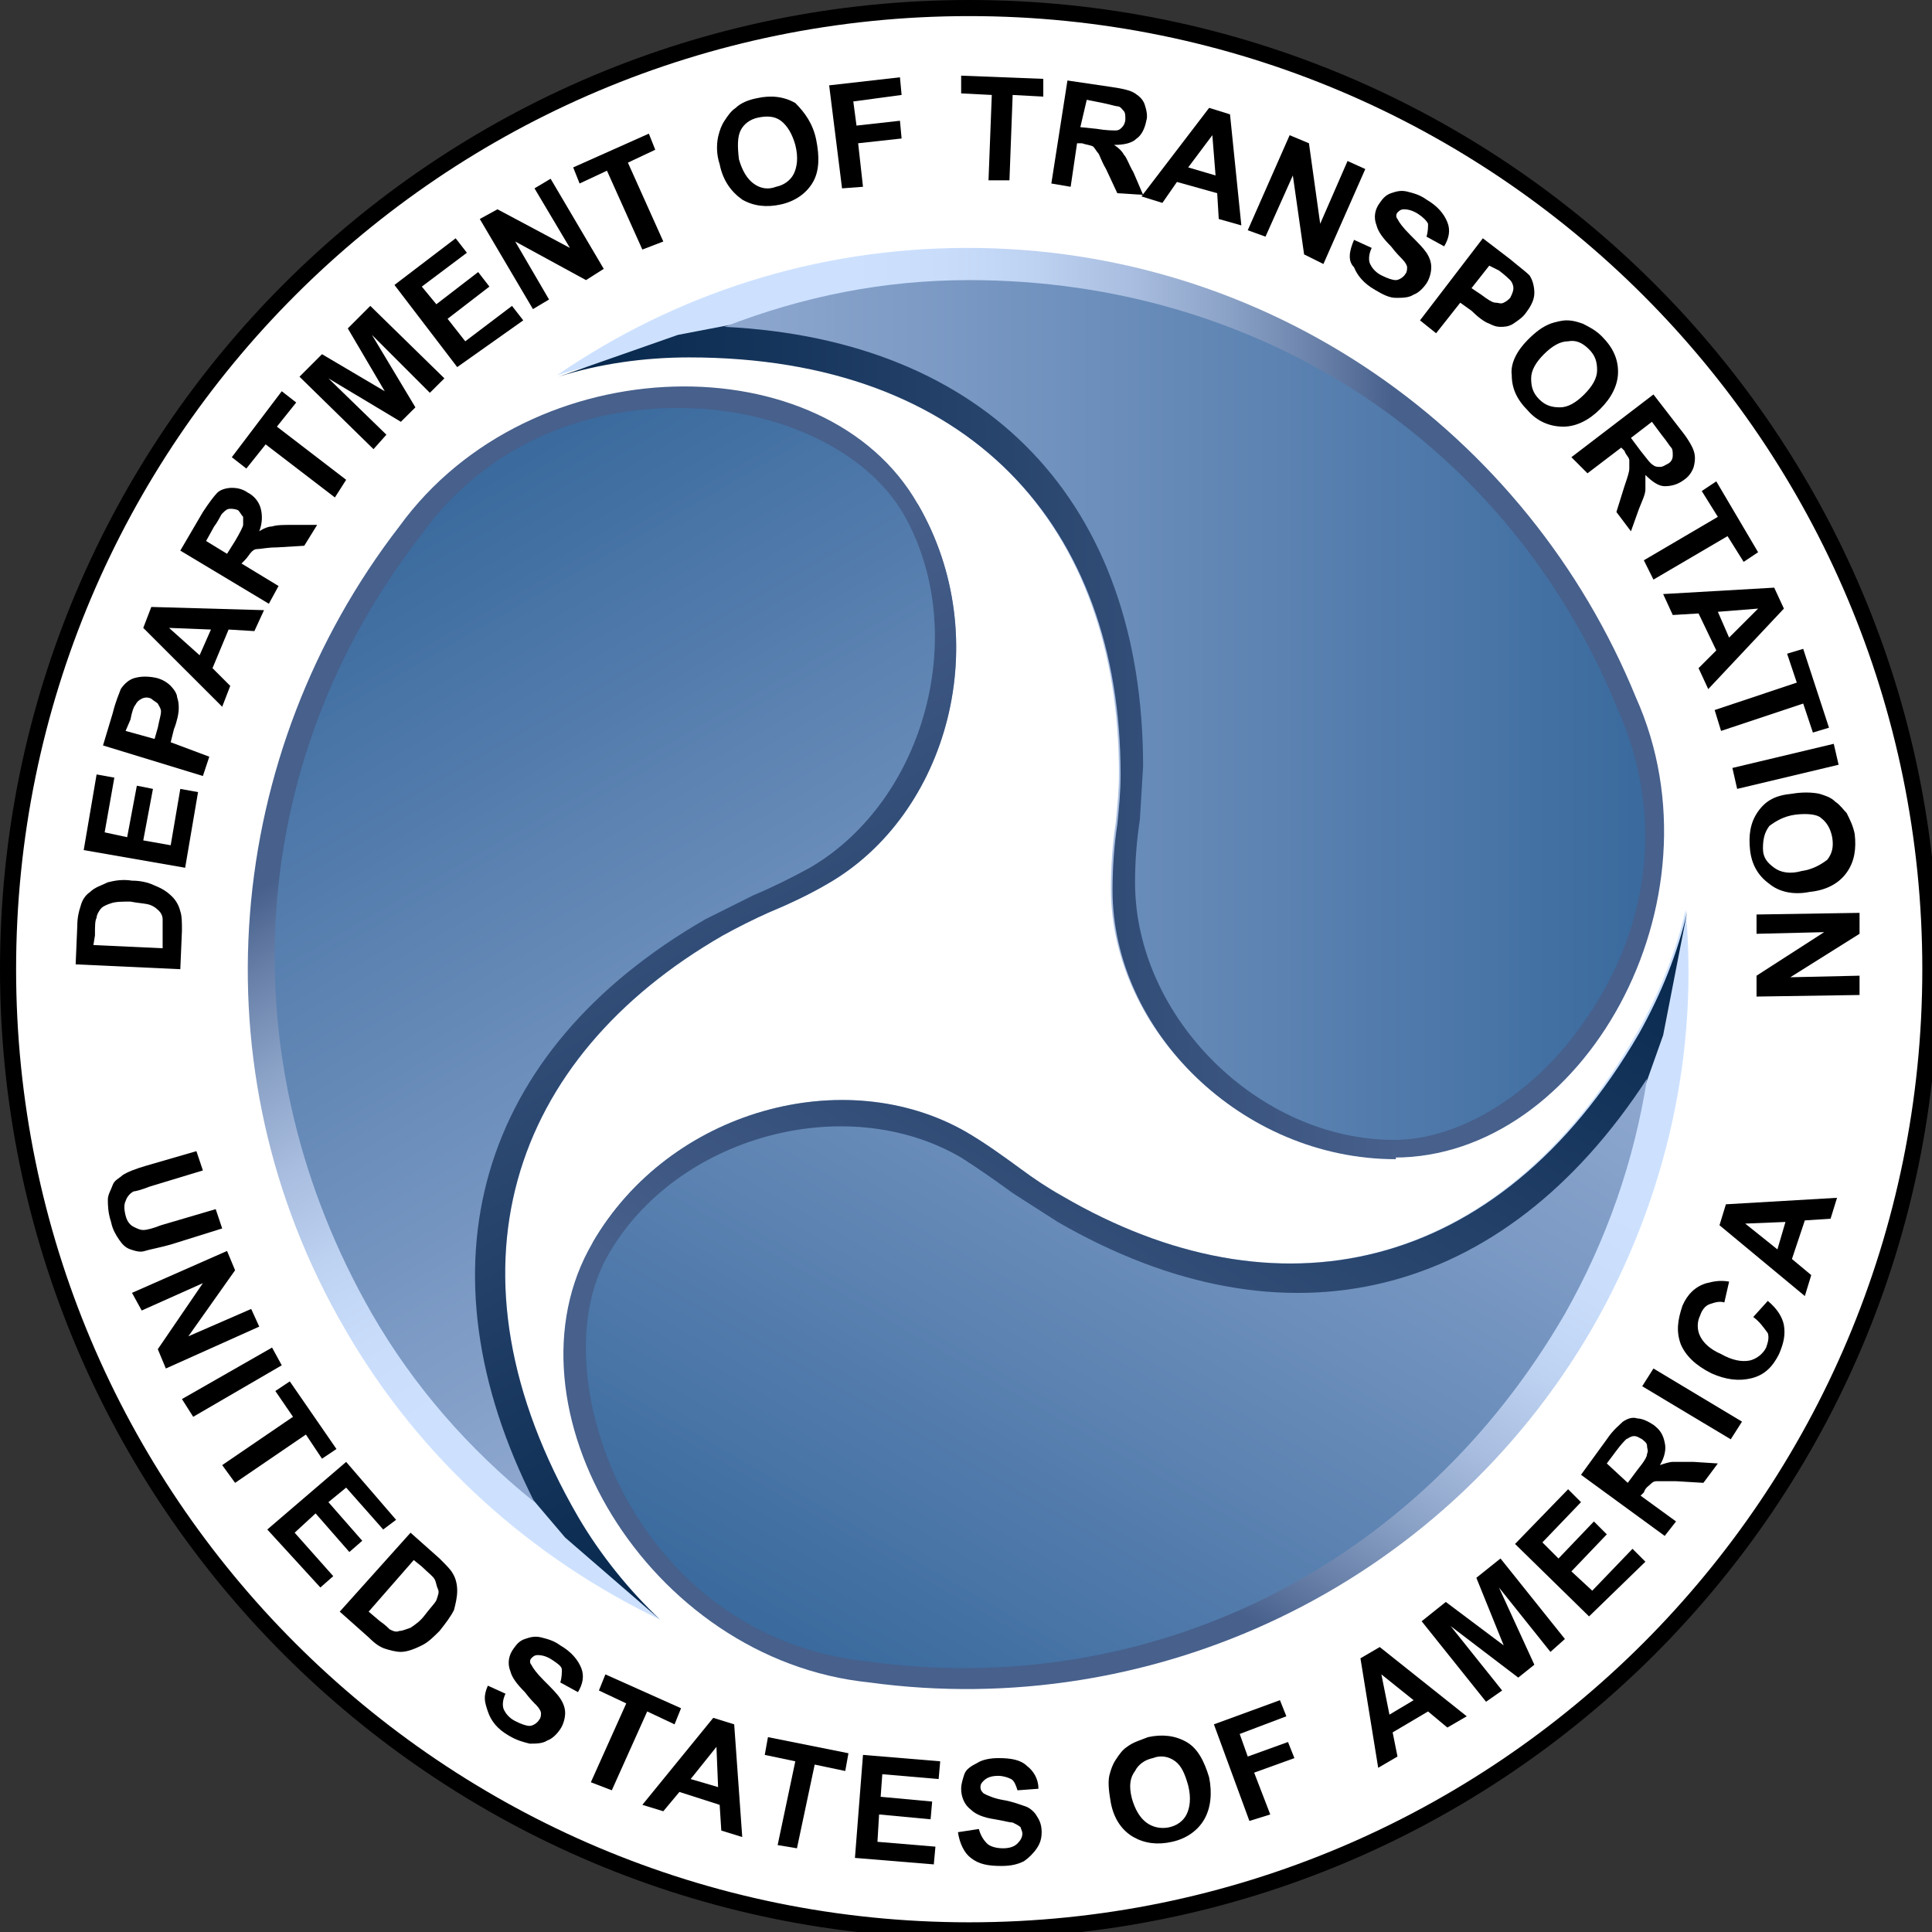 <?xml version="1.0" encoding="UTF-8"?>
<svg xmlns="http://www.w3.org/2000/svg" xmlns:xlink="http://www.w3.org/1999/xlink" width="120px" height="120px" viewBox="0 0 120 120" version="1.1">
<rect x="0" y="0" width="120" height="120" fill="#333333" stroke="none"/>
<defs>
<linearGradient id="linear0" gradientUnits="userSpaceOnUse" x1="37.167" y1="43.667" x2="86.501" y2="43.667" >
<stop offset="0.32" style="stop-color:rgb(80.392%,88.235%,100%);stop-opacity:1;"/>
<stop offset="0.435" style="stop-color:rgb(78.824%,86.667%,98.431%);stop-opacity:1;"/>
<stop offset="0.553" style="stop-color:rgb(74.118%,81.961%,94.51%);stop-opacity:1;"/>
<stop offset="0.673" style="stop-color:rgb(65.882%,74.118%,87.451%);stop-opacity:1;"/>
<stop offset="0.793" style="stop-color:rgb(54.51%,63.529%,78.039%);stop-opacity:1;"/>
<stop offset="0.912" style="stop-color:rgb(40.392%,49.804%,65.49%);stop-opacity:1;"/>
<stop offset="1" style="stop-color:rgb(27.843%,37.647%,54.902%);stop-opacity:1;"/>
</linearGradient>
<linearGradient id="linear1" gradientUnits="userSpaceOnUse" x1="86.834" y1="45.479" x2="36.501" y2="45.479" >
<stop offset="0" style="stop-color:rgb(27.843%,37.647%,54.902%);stop-opacity:1;"/>
<stop offset="1" style="stop-color:rgb(2.745%,15.686%,30.196%);stop-opacity:1;"/>
</linearGradient>
<linearGradient id="linear2" gradientUnits="userSpaceOnUse" x1="42.119" y1="44.063" x2="102.772" y2="44.063" >
<stop offset="0" style="stop-color:rgb(57.647%,67.059%,82.353%);stop-opacity:1;"/>
<stop offset="1" style="stop-color:rgb(22.353%,41.176%,61.569%);stop-opacity:1;"/>
</linearGradient>
<linearGradient id="linear3" gradientUnits="userSpaceOnUse" x1="239.667" y1="-73.247" x2="289" y2="-73.247" gradientTransform="matrix(-0.5,-0.866,0.866,-0.5,240.645,259.269)">
<stop offset="0.32" style="stop-color:rgb(80.392%,88.235%,100%);stop-opacity:1;"/>
<stop offset="0.435" style="stop-color:rgb(78.824%,86.667%,98.431%);stop-opacity:1;"/>
<stop offset="0.553" style="stop-color:rgb(74.118%,81.961%,94.51%);stop-opacity:1;"/>
<stop offset="0.673" style="stop-color:rgb(65.882%,74.118%,87.451%);stop-opacity:1;"/>
<stop offset="0.793" style="stop-color:rgb(54.51%,63.529%,78.039%);stop-opacity:1;"/>
<stop offset="0.912" style="stop-color:rgb(40.392%,49.804%,65.49%);stop-opacity:1;"/>
<stop offset="1" style="stop-color:rgb(27.843%,37.647%,54.902%);stop-opacity:1;"/>
</linearGradient>
<linearGradient id="linear4" gradientUnits="userSpaceOnUse" x1="289.335" y1="-71.435" x2="239.002" y2="-71.435" gradientTransform="matrix(-0.5,-0.866,0.866,-0.5,240.645,259.269)">
<stop offset="0" style="stop-color:rgb(27.843%,37.647%,54.902%);stop-opacity:1;"/>
<stop offset="1" style="stop-color:rgb(2.745%,15.686%,30.196%);stop-opacity:1;"/>
</linearGradient>
<linearGradient id="linear5" gradientUnits="userSpaceOnUse" x1="244.618" y1="-72.852" x2="305.271" y2="-72.852" gradientTransform="matrix(-0.5,-0.866,0.866,-0.5,240.645,259.269)">
<stop offset="0" style="stop-color:rgb(57.647%,67.059%,82.353%);stop-opacity:1;"/>
<stop offset="1" style="stop-color:rgb(22.353%,41.176%,61.569%);stop-opacity:1;"/>
</linearGradient>
<linearGradient id="linear6" gradientUnits="userSpaceOnUse" x1="239.667" y1="160.582" x2="289" y2="160.582" gradientTransform="matrix(-0.5,0.866,-0.866,-0.5,344.856,-78.769)">
<stop offset="0.32" style="stop-color:rgb(80.392%,88.235%,100%);stop-opacity:1;"/>
<stop offset="0.435" style="stop-color:rgb(78.824%,86.667%,98.431%);stop-opacity:1;"/>
<stop offset="0.553" style="stop-color:rgb(74.118%,81.961%,94.51%);stop-opacity:1;"/>
<stop offset="0.673" style="stop-color:rgb(65.882%,74.118%,87.451%);stop-opacity:1;"/>
<stop offset="0.793" style="stop-color:rgb(54.51%,63.529%,78.039%);stop-opacity:1;"/>
<stop offset="0.912" style="stop-color:rgb(40.392%,49.804%,65.49%);stop-opacity:1;"/>
<stop offset="1" style="stop-color:rgb(27.843%,37.647%,54.902%);stop-opacity:1;"/>
</linearGradient>
<linearGradient id="linear7" gradientUnits="userSpaceOnUse" x1="289.334" y1="162.393" x2="239.001" y2="162.393" gradientTransform="matrix(-0.5,0.866,-0.866,-0.5,344.856,-78.769)">
<stop offset="0" style="stop-color:rgb(27.843%,37.647%,54.902%);stop-opacity:1;"/>
<stop offset="1" style="stop-color:rgb(2.745%,15.686%,30.196%);stop-opacity:1;"/>
</linearGradient>
<linearGradient id="linear8" gradientUnits="userSpaceOnUse" x1="244.618" y1="160.978" x2="305.272" y2="160.978" gradientTransform="matrix(-0.5,0.866,-0.866,-0.5,344.856,-78.769)">
<stop offset="0" style="stop-color:rgb(57.647%,67.059%,82.353%);stop-opacity:1;"/>
<stop offset="1" style="stop-color:rgb(22.353%,41.176%,61.569%);stop-opacity:1;"/>
</linearGradient>
</defs>
<g id="surface1">
<path style="fill-rule:nonzero;fill:rgb(100%,100%,100%);fill-opacity:1;stroke-width:1;stroke-linecap:butt;stroke-linejoin:miter;stroke:rgb(0%,0%,0%);stroke-opacity:1;stroke-miterlimit:4;" d="M 119.898 60.199 C 119.898 93.172 93.172 119.898 60.199 119.898 C 27.23 119.898 0.5 93.172 0.5 60.199 C 0.5 27.23 27.23 0.5 60.199 0.5 C 93.172 0.5 119.898 27.23 119.898 60.199 Z M 119.898 60.199 "/>
<path style=" stroke:none;fill-rule:nonzero;fill:rgb(0%,0%,0%);fill-opacity:1;" d="M 12.199 71.5 L 12.602 72.699 L 9.301 73.699 C 8.801 73.898 8.398 74 8.301 74 C 8.102 74.102 7.898 74.301 7.801 74.602 C 7.699 74.801 7.699 75.102 7.801 75.5 C 7.898 75.898 8.102 76.102 8.301 76.199 C 8.5 76.301 8.699 76.398 8.898 76.398 C 9.102 76.398 9.5 76.301 10 76.102 L 13.398 75.102 L 13.801 76.301 L 10.602 77.301 C 9.898 77.5 9.301 77.602 9 77.699 C 8.699 77.801 8.398 77.699 8.102 77.602 C 7.801 77.5 7.602 77.301 7.398 77 C 7.199 76.699 7 76.398 6.898 75.898 C 6.699 75.301 6.699 74.801 6.699 74.5 C 6.699 74.199 6.898 73.898 7 73.602 C 7.102 73.301 7.398 73.199 7.602 73 C 7.898 72.801 8.398 72.602 9.102 72.398 Z M 12.199 71.5 "/>
<path style=" stroke:none;fill-rule:nonzero;fill:rgb(0%,0%,0%);fill-opacity:1;" d="M 8.199 80.301 L 14.102 77.699 L 14.602 78.898 L 11.699 83 L 15.602 81.301 L 16.102 82.398 L 10.301 85 L 9.801 83.801 L 12.602 79.699 L 8.801 81.398 Z M 8.199 80.301 "/>
<path style=" stroke:none;fill-rule:nonzero;fill:rgb(0%,0%,0%);fill-opacity:1;" d="M 11.301 86.898 L 16.898 83.699 L 17.5 84.801 L 12 88 Z M 11.301 86.898 "/>
<path style=" stroke:none;fill-rule:nonzero;fill:rgb(0%,0%,0%);fill-opacity:1;" d="M 13.801 91 L 18.199 88 L 17.102 86.398 L 18 85.801 L 20.898 90 L 20 90.602 L 19 89.102 L 14.602 92.102 Z M 13.801 91 "/>
<path style=" stroke:none;fill-rule:nonzero;fill:rgb(0%,0%,0%);fill-opacity:1;" d="M 16.602 95 L 21.5 90.801 L 24.602 94.398 L 23.801 95 L 21.5 92.398 L 20.398 93.301 L 22.5 95.699 L 21.699 96.398 L 19.602 94 L 18.301 95.199 L 20.699 97.898 L 19.898 98.602 Z M 16.602 95 "/>
<path style=" stroke:none;fill-rule:nonzero;fill:rgb(0%,0%,0%);fill-opacity:1;" d="M 25.5 95.199 L 27.301 96.801 C 27.699 97.199 28 97.5 28.102 97.699 C 28.301 98 28.398 98.398 28.398 98.801 C 28.398 99.199 28.301 99.602 28.199 100 C 28 100.398 27.699 100.801 27.301 101.301 C 26.898 101.699 26.602 102 26.199 102.199 C 25.801 102.398 25.301 102.602 24.898 102.602 C 24.602 102.602 24.199 102.5 23.898 102.398 C 23.602 102.301 23.301 102.102 22.898 101.699 L 21.102 100.102 Z M 25.699 96.898 L 22.898 100.102 L 23.602 100.699 C 23.898 100.898 24.102 101.102 24.199 101.199 C 24.398 101.301 24.602 101.398 24.801 101.301 C 25 101.301 25.199 101.199 25.5 101.102 C 25.801 100.898 26.102 100.699 26.398 100.301 C 26.699 99.898 27 99.602 27.102 99.398 C 27.199 99.102 27.301 98.898 27.199 98.699 C 27.102 98.5 27.102 98.301 27 98.102 C 26.898 97.898 26.602 97.699 26.199 97.301 Z M 25.699 96.898 "/>
<path style=" stroke:none;fill-rule:nonzero;fill:rgb(0%,0%,0%);fill-opacity:1;" d="M 30.301 104.699 L 31.398 105.199 C 31.199 105.602 31.199 106 31.301 106.199 C 31.398 106.398 31.602 106.699 32 106.898 C 32.398 107.102 32.699 107.199 32.898 107.199 C 33.102 107.199 33.398 107 33.5 106.801 C 33.602 106.699 33.602 106.5 33.602 106.398 C 33.602 106.301 33.5 106.102 33.301 105.898 C 33.199 105.801 32.898 105.5 32.602 105.102 C 32.102 104.602 31.801 104.199 31.699 103.801 C 31.5 103.301 31.602 102.801 31.898 102.398 C 32.102 102.102 32.301 101.898 32.602 101.801 C 32.898 101.699 33.199 101.602 33.602 101.699 C 34 101.801 34.398 101.898 34.801 102.199 C 35.5 102.602 35.898 103.102 36.102 103.602 C 36.301 104.102 36.199 104.602 35.898 105.102 L 34.801 104.5 C 34.898 104.199 34.898 103.898 34.898 103.699 C 34.898 103.5 34.602 103.301 34.301 103.102 C 34 102.898 33.699 102.801 33.398 102.801 C 33.199 102.801 33.102 102.898 33 103 C 32.898 103.102 32.898 103.301 33 103.398 C 33.102 103.602 33.301 103.898 33.801 104.398 C 34.301 104.898 34.602 105.199 34.801 105.5 C 35 105.801 35.102 106.102 35.102 106.398 C 35.102 106.699 35 107.102 34.801 107.398 C 34.602 107.699 34.301 108 34 108.102 C 33.699 108.301 33.301 108.301 32.898 108.301 C 32.5 108.199 32.102 108.102 31.602 107.801 C 30.898 107.398 30.5 106.898 30.301 106.301 C 30.102 105.699 30 105.398 30.301 104.699 Z M 30.301 104.699 "/>
<path style=" stroke:none;fill-rule:nonzero;fill:rgb(0%,0%,0%);fill-opacity:1;" d="M 36.699 110.699 L 38.898 105.801 L 37.199 105 L 37.602 104 L 42.301 106.102 L 41.898 107.102 L 40.199 106.301 L 38 111.199 Z M 36.699 110.699 "/>
<path style=" stroke:none;fill-rule:nonzero;fill:rgb(0%,0%,0%);fill-opacity:1;" d="M 46.102 114.102 L 44.801 113.699 L 44.699 112.102 L 42.199 111.301 L 41.199 112.5 L 39.898 112.102 L 44.301 106.699 L 45.602 107.102 Z M 44.602 111 L 44.5 108.5 L 42.898 110.5 Z M 44.602 111 "/>
<path style=" stroke:none;fill-rule:nonzero;fill:rgb(0%,0%,0%);fill-opacity:1;" d="M 48.301 114.602 L 49.398 109.398 L 47.5 109 L 47.699 107.898 L 52.699 108.898 L 52.5 110 L 50.602 109.602 L 49.5 114.801 Z M 48.301 114.602 "/>
<path style=" stroke:none;fill-rule:nonzero;fill:rgb(0%,0%,0%);fill-opacity:1;" d="M 53.102 115.398 L 53.602 109 L 58.398 109.398 L 58.301 110.5 L 54.801 110.199 L 54.699 111.602 L 57.898 111.898 L 57.801 113 L 54.602 112.699 L 54.5 114.398 L 58.102 114.699 L 58 115.801 Z M 53.102 115.398 "/>
<path style=" stroke:none;fill-rule:nonzero;fill:rgb(0%,0%,0%);fill-opacity:1;" d="M 59.5 113.801 L 60.801 113.602 C 60.898 114 61.102 114.301 61.301 114.5 C 61.5 114.699 61.898 114.801 62.301 114.801 C 62.699 114.801 63 114.699 63.199 114.5 C 63.398 114.301 63.5 114.102 63.5 113.898 C 63.5 113.699 63.398 113.602 63.398 113.5 C 63.301 113.398 63.102 113.301 62.898 113.199 C 62.699 113.199 62.398 113.102 61.801 113 C 61.102 112.898 60.602 112.699 60.301 112.398 C 59.898 112.102 59.699 111.602 59.699 111.102 C 59.699 110.801 59.801 110.5 59.898 110.199 C 60 109.898 60.301 109.699 60.699 109.5 C 61 109.301 61.5 109.199 62 109.199 C 62.801 109.199 63.398 109.301 63.801 109.699 C 64.199 110 64.5 110.5 64.5 111.102 L 63.199 111.199 C 63.102 110.898 63 110.602 62.801 110.5 C 62.602 110.398 62.301 110.301 62 110.301 C 61.602 110.301 61.301 110.398 61.102 110.602 C 61 110.699 60.898 110.801 60.898 111 C 60.898 111.199 61 111.301 61.102 111.398 C 61.301 111.5 61.699 111.699 62.301 111.801 C 62.898 111.898 63.398 112.102 63.699 112.199 C 64 112.301 64.301 112.602 64.398 112.801 C 64.602 113.102 64.699 113.398 64.699 113.801 C 64.699 114.199 64.602 114.5 64.398 114.801 C 64.199 115.102 63.898 115.398 63.602 115.602 C 63.199 115.801 62.801 115.898 62.199 115.898 C 61.398 115.898 60.801 115.801 60.301 115.398 C 59.898 115.102 59.602 114.5 59.5 113.801 Z M 59.5 113.801 "/>
<path style=" stroke:none;fill-rule:nonzero;fill:rgb(0%,0%,0%);fill-opacity:1;" d="M 69 112 C 68.898 111.398 68.801 110.801 68.898 110.301 C 69 109.898 69.102 109.602 69.301 109.301 C 69.5 109 69.699 108.699 70 108.5 C 70.398 108.199 70.801 108.102 71.301 107.898 C 72.199 107.699 73 107.801 73.699 108.199 C 74.398 108.602 74.801 109.398 75.102 110.398 C 75.301 111.398 75.199 112.301 74.801 113 C 74.398 113.699 73.699 114.199 72.801 114.398 C 71.898 114.602 71.102 114.5 70.398 114.102 C 69.699 113.699 69.199 113 69 112 Z M 70.301 111.699 C 70.5 112.398 70.801 112.898 71.199 113.199 C 71.602 113.5 72.102 113.602 72.602 113.5 C 73.102 113.398 73.5 113.102 73.699 112.699 C 73.898 112.301 74 111.699 73.801 110.898 C 73.602 110.199 73.398 109.699 73 109.398 C 72.602 109.102 72.102 109 71.602 109.199 C 71.102 109.301 70.699 109.602 70.5 110 C 70.199 110.398 70.102 110.898 70.301 111.699 Z M 70.301 111.699 "/>
<path style=" stroke:none;fill-rule:nonzero;fill:rgb(0%,0%,0%);fill-opacity:1;" d="M 77.602 113.102 L 75.398 107.102 L 79.5 105.602 L 79.898 106.602 L 77 107.699 L 77.5 109.102 L 80 108.199 L 80.398 109.199 L 77.898 110.102 L 78.898 112.699 Z M 77.602 113.102 "/>
<path style=" stroke:none;fill-rule:nonzero;fill:rgb(0%,0%,0%);fill-opacity:1;" d="M 91.102 106.602 L 89.898 107.301 L 88.699 106.301 L 86.5 107.602 L 86.801 109.102 L 85.602 109.801 L 84.5 103 L 85.699 102.301 Z M 87.801 105.602 L 85.801 104 L 86.301 106.5 Z M 87.801 105.602 "/>
<path style=" stroke:none;fill-rule:nonzero;fill:rgb(0%,0%,0%);fill-opacity:1;" d="M 92.301 105.699 L 88.301 100.699 L 89.801 99.5 L 93.398 102.199 L 91.699 98 L 93.199 96.801 L 97.199 101.801 L 96.301 102.602 L 93.102 98.602 L 95.301 103.398 L 94.301 104.199 L 90.102 101 L 93.301 105 Z M 92.301 105.699 "/>
<path style=" stroke:none;fill-rule:nonzero;fill:rgb(0%,0%,0%);fill-opacity:1;" d="M 98.699 100.398 L 94.102 95.898 L 97.398 92.5 L 98.199 93.301 L 95.801 95.801 L 96.801 96.801 L 99 94.5 L 99.801 95.301 L 97.602 97.602 L 98.898 98.801 L 101.398 96.199 L 102.199 97 Z M 98.699 100.398 "/>
<path style=" stroke:none;fill-rule:nonzero;fill:rgb(0%,0%,0%);fill-opacity:1;" d="M 103.398 95.398 L 98.199 91.602 L 99.801 89.398 C 100.199 88.801 100.602 88.5 100.801 88.301 C 101.102 88.102 101.398 88 101.699 88.102 C 102 88.102 102.398 88.301 102.699 88.5 C 103.102 88.801 103.301 89.102 103.398 89.602 C 103.5 90 103.398 90.5 103.102 91 C 103.398 90.898 103.699 90.801 103.898 90.801 C 104.199 90.801 104.602 90.801 105.199 90.801 L 106.699 90.898 L 105.801 92.102 L 104.102 92 C 103.5 92 103.102 92 102.898 92 C 102.699 92 102.602 92.102 102.5 92.199 C 102.398 92.301 102.199 92.398 102.102 92.699 L 101.898 92.898 L 104.102 94.5 Z M 101.102 92.102 L 101.699 91.301 C 102.102 90.801 102.301 90.5 102.301 90.301 C 102.398 90.102 102.301 90 102.301 89.801 C 102.301 89.602 102.102 89.5 102 89.398 C 101.801 89.301 101.699 89.199 101.5 89.199 C 101.301 89.199 101.199 89.301 101 89.398 C 100.898 89.5 100.699 89.699 100.398 90.102 L 99.801 90.898 Z M 101.102 92.102 "/>
<path style=" stroke:none;fill-rule:nonzero;fill:rgb(0%,0%,0%);fill-opacity:1;" d="M 107.5 89.398 L 102 86.102 L 102.699 85 L 108.199 88.301 Z M 107.5 89.398 "/>
<path style=" stroke:none;fill-rule:nonzero;fill:rgb(0%,0%,0%);fill-opacity:1;" d="M 108.898 81.801 L 109.801 80.801 C 110.398 81.301 110.699 81.801 110.801 82.301 C 110.898 82.898 110.801 83.398 110.5 84.102 C 110.102 84.898 109.602 85.398 108.801 85.602 C 108 85.801 107.199 85.699 106.301 85.301 C 105.301 84.801 104.699 84.199 104.398 83.5 C 104.102 82.699 104.199 82 104.5 81.102 C 104.801 80.398 105.301 79.898 106 79.699 C 106.398 79.602 106.801 79.5 107.398 79.602 L 107.102 80.898 C 106.801 80.801 106.5 80.898 106.199 81 C 105.898 81.102 105.699 81.398 105.602 81.699 C 105.398 82.102 105.398 82.602 105.602 83 C 105.801 83.398 106.199 83.801 106.898 84.102 C 107.602 84.5 108.199 84.602 108.699 84.5 C 109.102 84.398 109.5 84.102 109.699 83.699 C 109.801 83.398 109.898 83.102 109.801 82.801 C 109.5 82.398 109.301 82.102 108.898 81.801 Z M 108.898 81.801 "/>
<path style=" stroke:none;fill-rule:nonzero;fill:rgb(0%,0%,0%);fill-opacity:1;" d="M 114.102 74.398 L 113.699 75.699 L 112.102 75.801 L 111.301 78.199 L 112.5 79.199 L 112.102 80.5 L 106.801 76.102 L 107.199 74.801 Z M 110.898 75.898 L 108.398 76 L 110.398 77.602 Z M 110.898 75.898 "/>
<path style=" stroke:none;fill-rule:nonzero;fill:rgb(0%,0%,0%);fill-opacity:1;" d="M 4.699 59.898 L 4.801 57.5 C 4.801 57 4.898 56.602 5 56.301 C 5.102 55.898 5.301 55.602 5.602 55.398 C 5.898 55.102 6.301 55 6.699 54.801 C 7.102 54.699 7.602 54.602 8.199 54.699 C 8.699 54.699 9.199 54.801 9.602 55 C 10.102 55.199 10.398 55.398 10.699 55.699 C 10.898 55.898 11.102 56.199 11.199 56.602 C 11.301 56.898 11.301 57.301 11.301 57.801 L 11.199 60.199 Z M 5.801 58.699 L 10.102 58.898 L 10.102 57.898 C 10.102 57.5 10.102 57.301 10.102 57.102 C 10.102 56.898 10 56.699 9.898 56.602 C 9.801 56.5 9.602 56.301 9.301 56.199 C 9 56.102 8.602 56.102 8.102 56 C 7.602 56 7.199 56 6.898 56.102 C 6.602 56.199 6.398 56.301 6.301 56.398 C 6.199 56.5 6 56.801 6 57 C 5.898 57.199 5.898 57.5 5.898 58.102 Z M 5.801 58.699 "/>
<path style=" stroke:none;fill-rule:nonzero;fill:rgb(0%,0%,0%);fill-opacity:1;" d="M 11.5 53.898 L 5.199 52.801 L 6 48.102 L 7.102 48.301 L 6.5 51.699 L 7.898 52 L 8.5 48.801 L 9.5 49 L 8.898 52.199 L 10.602 52.5 L 11.199 49 L 12.301 49.199 Z M 11.5 53.898 "/>
<path style=" stroke:none;fill-rule:nonzero;fill:rgb(0%,0%,0%);fill-opacity:1;" d="M 12.602 48.199 L 6.398 46.301 L 7 44.301 C 7.199 43.5 7.398 43.102 7.5 42.801 C 7.699 42.5 8 42.199 8.398 42.102 C 8.801 42 9.199 42 9.699 42.102 C 10.102 42.199 10.398 42.398 10.602 42.602 C 10.801 42.801 11 43.102 11 43.301 C 11.102 43.602 11.102 43.801 11.102 44 C 11.102 44.301 11 44.801 10.801 45.301 L 10.602 46.102 L 13 47 Z M 7.801 45.398 L 9.602 45.898 L 9.801 45.199 C 9.898 44.699 10 44.398 10 44.199 C 10 44 9.898 43.898 9.801 43.699 C 9.699 43.602 9.5 43.5 9.398 43.398 C 9.199 43.301 9 43.301 8.801 43.398 C 8.602 43.5 8.5 43.602 8.398 43.801 C 8.301 43.898 8.199 44.199 8.102 44.699 Z M 7.801 45.398 "/>
<path style=" stroke:none;fill-rule:nonzero;fill:rgb(0%,0%,0%);fill-opacity:1;" d="M 16.398 37.898 L 15.801 39.199 L 14.199 39.102 L 13.199 41.5 L 14.301 42.602 L 13.801 43.898 L 8.898 39 L 9.398 37.699 Z M 13.102 39.102 L 10.5 39 L 12.398 40.699 Z M 13.102 39.102 "/>
<path style=" stroke:none;fill-rule:nonzero;fill:rgb(0%,0%,0%);fill-opacity:1;" d="M 16.699 37.5 L 11.199 34.199 L 12.602 31.801 C 13 31.199 13.301 30.801 13.5 30.602 C 13.699 30.398 14.102 30.301 14.398 30.301 C 14.801 30.301 15.102 30.398 15.398 30.602 C 15.801 30.801 16.102 31.199 16.199 31.602 C 16.301 32 16.301 32.5 16.102 33 C 16.398 32.801 16.699 32.699 16.898 32.699 C 17.199 32.602 17.602 32.602 18.199 32.602 L 19.699 32.602 L 18.898 33.898 L 17.199 34 C 16.602 34 16.199 34.102 16 34.102 C 15.801 34.102 15.699 34.199 15.602 34.301 C 15.5 34.398 15.398 34.602 15.199 34.801 L 15 35 L 17.301 36.398 Z M 14.102 34.398 L 14.602 33.602 C 14.898 33.102 15.102 32.699 15.102 32.602 C 15.102 32.398 15.102 32.301 15.102 32.102 C 15 32 14.898 31.801 14.801 31.699 C 14.602 31.602 14.398 31.602 14.301 31.602 C 14.102 31.602 14 31.699 13.801 31.898 C 13.699 32 13.602 32.301 13.301 32.699 L 12.801 33.602 Z M 14.102 34.398 "/>
<path style=" stroke:none;fill-rule:nonzero;fill:rgb(0%,0%,0%);fill-opacity:1;" d="M 20.801 30.898 L 16.5 27.602 L 15.301 29.102 L 14.398 28.398 L 17.5 24.301 L 18.398 25 L 17.199 26.5 L 21.5 29.801 Z M 20.801 30.898 "/>
<path style=" stroke:none;fill-rule:nonzero;fill:rgb(0%,0%,0%);fill-opacity:1;" d="M 23.199 27.898 L 18.602 23.398 L 20 22 L 23.898 24.301 L 21.602 20.398 L 23 19 L 27.602 23.5 L 26.699 24.398 L 23.102 20.801 L 25.801 25.301 L 24.898 26.199 L 20.398 23.5 L 24 27 Z M 23.199 27.898 "/>
<path style=" stroke:none;fill-rule:nonzero;fill:rgb(0%,0%,0%);fill-opacity:1;" d="M 28.398 22.801 L 24.5 17.699 L 28.301 14.801 L 29 15.699 L 26.199 17.801 L 27.102 18.898 L 29.699 16.898 L 30.398 17.801 L 27.801 19.801 L 28.898 21.199 L 31.801 19 L 32.5 19.898 Z M 28.398 22.801 "/>
<path style=" stroke:none;fill-rule:nonzero;fill:rgb(0%,0%,0%);fill-opacity:1;" d="M 33.102 19.199 L 29.801 13.602 L 30.898 13 L 35.398 15.398 L 33.199 11.699 L 34.199 11.102 L 37.5 16.699 L 36.398 17.398 L 32 15 L 34.102 18.602 Z M 33.102 19.199 "/>
<path style=" stroke:none;fill-rule:nonzero;fill:rgb(0%,0%,0%);fill-opacity:1;" d="M 39.898 15.5 L 37.699 10.602 L 36 11.398 L 35.602 10.398 L 40.301 8.301 L 40.699 9.301 L 39 10.102 L 41.199 15 Z M 39.898 15.5 "/>
<path style=" stroke:none;fill-rule:nonzero;fill:rgb(0%,0%,0%);fill-opacity:1;" d="M 44.699 10.199 C 44.5 9.602 44.5 9 44.602 8.5 C 44.699 8.102 44.801 7.801 45 7.5 C 45.199 7.199 45.398 6.898 45.699 6.699 C 46 6.398 46.5 6.199 47 6.102 C 47.898 5.898 48.699 6 49.398 6.398 C 50 7 50.5 7.699 50.699 8.699 C 50.898 9.699 50.898 10.602 50.5 11.301 C 50.102 12 49.398 12.5 48.5 12.699 C 47.602 12.898 46.801 12.801 46.102 12.398 C 45.398 11.898 44.898 11.199 44.699 10.199 Z M 45.898 9.898 C 46.102 10.602 46.398 11.102 46.801 11.398 C 47.199 11.699 47.699 11.801 48.199 11.602 C 48.699 11.5 49.102 11.199 49.301 10.801 C 49.5 10.398 49.602 9.801 49.398 9 C 49.199 8.301 48.898 7.801 48.5 7.5 C 48.102 7.199 47.602 7.199 47.102 7.301 C 46.602 7.398 46.199 7.699 46 8.102 C 45.801 8.5 45.801 9.102 45.898 9.898 Z M 45.898 9.898 "/>
<path style=" stroke:none;fill-rule:nonzero;fill:rgb(0%,0%,0%);fill-opacity:1;" d="M 52.301 11.699 L 51.5 5.301 L 55.898 4.801 L 56 5.898 L 53 6.301 L 53.199 7.801 L 55.898 7.5 L 56 8.602 L 53.301 8.898 L 53.602 11.602 Z M 52.301 11.699 "/>
<path style=" stroke:none;fill-rule:nonzero;fill:rgb(0%,0%,0%);fill-opacity:1;" d="M 61.398 11.199 L 61.602 5.898 L 59.699 5.801 L 59.699 4.699 L 64.801 4.898 L 64.801 6 L 62.898 5.898 L 62.699 11.199 Z M 61.398 11.199 "/>
<path style=" stroke:none;fill-rule:nonzero;fill:rgb(0%,0%,0%);fill-opacity:1;" d="M 65.301 11.398 L 66.301 5 L 69 5.398 C 69.699 5.5 70.199 5.602 70.5 5.801 C 70.801 6 71 6.199 71.102 6.5 C 71.199 6.801 71.301 7.199 71.199 7.5 C 71.102 8 70.898 8.398 70.602 8.602 C 70.301 8.898 69.801 9 69.199 9 C 69.5 9.199 69.699 9.398 69.801 9.602 C 70 9.801 70.102 10.199 70.398 10.699 L 71 12.102 L 69.398 12 L 68.699 10.5 C 68.398 10 68.301 9.602 68.199 9.5 C 68.102 9.398 68 9.199 67.898 9.102 C 67.699 9 67.5 9 67.199 8.898 L 66.898 8.898 L 66.5 11.602 Z M 67.102 7.898 L 68.102 8 C 68.699 8.102 69.102 8.102 69.301 8.102 C 69.5 8.102 69.602 8 69.699 7.898 C 69.801 7.801 69.898 7.602 69.898 7.398 C 69.898 7.199 69.898 7 69.801 6.898 C 69.699 6.801 69.602 6.602 69.398 6.602 C 69.301 6.602 69 6.5 68.5 6.398 L 67.5 6.199 Z M 67.102 7.898 "/>
<path style=" stroke:none;fill-rule:nonzero;fill:rgb(0%,0%,0%);fill-opacity:1;" d="M 77.102 14 L 75.699 13.602 L 75.602 12 L 73.102 11.301 L 72.199 12.602 L 70.898 12.199 L 75.102 6.699 L 76.398 7.102 Z M 75.5 10.898 L 75.301 8.398 L 73.801 10.398 Z M 75.5 10.898 "/>
<path style=" stroke:none;fill-rule:nonzero;fill:rgb(0%,0%,0%);fill-opacity:1;" d="M 77.5 14.301 L 80.102 8.398 L 81.301 8.898 L 82 13.898 L 83.699 10 L 84.801 10.5 L 82.199 16.398 L 81 15.801 L 80.301 10.898 L 78.602 14.699 Z M 77.5 14.301 "/>
<path style=" stroke:none;fill-rule:nonzero;fill:rgb(0%,0%,0%);fill-opacity:1;" d="M 84.102 14.898 L 85.199 15.398 C 85 15.801 85 16.199 85.102 16.398 C 85.199 16.602 85.398 16.898 85.801 17.102 C 86.199 17.301 86.5 17.398 86.699 17.398 C 86.898 17.398 87.199 17.199 87.301 17 C 87.398 16.898 87.398 16.699 87.398 16.602 C 87.398 16.5 87.301 16.301 87.102 16.102 C 87 16 86.699 15.699 86.398 15.301 C 85.898 14.801 85.602 14.398 85.5 14 C 85.301 13.5 85.398 13 85.699 12.602 C 85.898 12.301 86.102 12.102 86.398 12 C 86.699 11.898 87 11.801 87.398 11.898 C 87.801 12 88.199 12.102 88.602 12.398 C 89.301 12.801 89.699 13.301 89.898 13.801 C 90.102 14.301 90 14.801 89.699 15.301 L 88.602 14.699 C 88.699 14.398 88.699 14.102 88.699 13.898 C 88.602 13.699 88.398 13.5 88.102 13.301 C 87.801 13.102 87.5 13 87.199 13 C 87 13 86.898 13.102 86.801 13.199 C 86.699 13.301 86.699 13.5 86.801 13.602 C 86.898 13.801 87.102 14.102 87.602 14.602 C 88.102 15.102 88.398 15.398 88.602 15.699 C 88.801 16 88.898 16.301 88.898 16.602 C 88.898 16.898 88.801 17.301 88.602 17.602 C 88.398 17.898 88.102 18.199 87.801 18.301 C 87.5 18.5 87.102 18.5 86.699 18.5 C 86.301 18.5 85.898 18.301 85.398 18 C 84.699 17.602 84.301 17.102 84.102 16.602 C 83.699 16.199 83.801 15.602 84.102 14.898 Z M 84.102 14.898 "/>
<path style=" stroke:none;fill-rule:nonzero;fill:rgb(0%,0%,0%);fill-opacity:1;" d="M 88.199 19.898 L 92.102 14.801 L 93.801 16.102 C 94.398 16.602 94.801 16.898 95 17.102 C 95.199 17.398 95.301 17.801 95.301 18.199 C 95.301 18.602 95.102 19 94.801 19.398 C 94.602 19.699 94.301 19.898 94 20.102 C 93.699 20.301 93.398 20.301 93.199 20.301 C 92.898 20.301 92.699 20.199 92.5 20.102 C 92.199 20 91.801 19.699 91.398 19.301 L 90.699 18.801 L 89.199 20.699 Z M 92.5 16.5 L 91.398 17.898 L 92 18.301 C 92.398 18.602 92.699 18.801 92.898 18.801 C 93.102 18.801 93.199 18.898 93.398 18.801 C 93.602 18.699 93.699 18.602 93.801 18.5 C 93.898 18.301 94 18.102 94 17.898 C 94 17.699 93.898 17.5 93.801 17.398 C 93.699 17.301 93.5 17.102 93.102 16.801 Z M 92.5 16.5 "/>
<path style=" stroke:none;fill-rule:nonzero;fill:rgb(0%,0%,0%);fill-opacity:1;" d="M 94.898 21.102 C 95.398 20.602 95.801 20.301 96.301 20.102 C 96.602 20 97 19.898 97.301 19.898 C 97.699 19.898 98 20 98.301 20.102 C 98.699 20.301 99.102 20.5 99.5 20.898 C 100.199 21.602 100.5 22.301 100.5 23.102 C 100.5 23.898 100.102 24.699 99.398 25.398 C 98.699 26.102 97.898 26.5 97.102 26.5 C 96.301 26.5 95.5 26.199 94.898 25.5 C 94.199 24.801 93.898 24.102 93.898 23.301 C 93.801 22.602 94.199 21.801 94.898 21.102 Z M 95.898 22 C 95.398 22.5 95.102 23 95.102 23.5 C 95.102 24 95.199 24.398 95.602 24.801 C 96 25.199 96.398 25.301 96.898 25.301 C 97.398 25.301 97.898 25 98.398 24.5 C 98.898 24 99.199 23.5 99.199 23 C 99.199 22.5 99.102 22.102 98.699 21.699 C 98.301 21.301 97.898 21.102 97.398 21.199 C 96.898 21.199 96.398 21.5 95.898 22 Z M 95.898 22 "/>
<path style=" stroke:none;fill-rule:nonzero;fill:rgb(0%,0%,0%);fill-opacity:1;" d="M 97.602 28.398 L 102.699 24.5 L 104.398 26.699 C 104.801 27.199 105.102 27.699 105.199 28 C 105.301 28.301 105.301 28.602 105.199 29 C 105.102 29.301 104.898 29.602 104.602 29.801 C 104.199 30.102 103.801 30.199 103.398 30.199 C 103 30.199 102.602 29.898 102.199 29.5 C 102.199 29.801 102.199 30.102 102.199 30.398 C 102.199 30.699 102 31.102 101.801 31.602 L 101.301 33 L 100.398 31.801 L 100.898 30.199 C 101.102 29.602 101.199 29.301 101.199 29.102 C 101.199 28.898 101.199 28.801 101.199 28.602 C 101.199 28.398 101 28.301 100.898 28 L 100.699 27.801 L 98.602 29.398 Z M 101.301 27.199 L 101.898 28 C 102.301 28.5 102.5 28.801 102.699 28.898 C 102.801 29 103 29 103.102 29 C 103.301 29 103.398 28.898 103.602 28.801 C 103.801 28.699 103.898 28.5 103.898 28.301 C 103.898 28.102 103.898 27.898 103.801 27.801 C 103.699 27.699 103.602 27.5 103.199 27 L 102.602 26.199 Z M 101.301 27.199 "/>
<path style=" stroke:none;fill-rule:nonzero;fill:rgb(0%,0%,0%);fill-opacity:1;" d="M 102.102 34.801 L 106.699 32.102 L 105.699 30.5 L 106.602 29.898 L 109.199 34.301 L 108.301 34.898 L 107.301 33.301 L 102.699 36 Z M 102.102 34.801 "/>
<path style=" stroke:none;fill-rule:nonzero;fill:rgb(0%,0%,0%);fill-opacity:1;" d="M 106.102 42.801 L 105.5 41.5 L 106.602 40.398 L 105.5 38.102 L 103.898 38.199 L 103.301 36.898 L 110.199 36.5 L 110.801 37.801 Z M 107.398 39.602 L 109.199 37.801 L 106.699 38 Z M 107.398 39.602 "/>
<path style=" stroke:none;fill-rule:nonzero;fill:rgb(0%,0%,0%);fill-opacity:1;" d="M 106.5 44.102 L 111.602 42.398 L 111 40.602 L 112 40.301 L 113.602 45.199 L 112.602 45.5 L 112 43.699 L 106.898 45.398 Z M 106.5 44.102 "/>
<path style=" stroke:none;fill-rule:nonzero;fill:rgb(0%,0%,0%);fill-opacity:1;" d="M 107.602 47.699 L 113.898 46.199 L 114.199 47.5 L 107.898 49 Z M 107.602 47.699 "/>
<path style=" stroke:none;fill-rule:nonzero;fill:rgb(0%,0%,0%);fill-opacity:1;" d="M 111.301 49.301 C 111.898 49.199 112.5 49.199 113 49.301 C 113.301 49.398 113.699 49.5 114 49.801 C 114.301 50 114.5 50.301 114.699 50.5 C 114.898 50.898 115.102 51.301 115.199 51.801 C 115.301 52.699 115.199 53.5 114.699 54.199 C 114.199 54.898 113.398 55.301 112.398 55.398 C 111.398 55.602 110.5 55.398 109.898 54.898 C 109.199 54.398 108.801 53.699 108.699 52.801 C 108.602 51.898 108.699 51.102 109.199 50.398 C 109.699 49.699 110.301 49.398 111.301 49.301 Z M 111.5 50.602 C 110.801 50.699 110.301 51 109.898 51.301 C 109.602 51.699 109.5 52.102 109.5 52.699 C 109.5 53.301 109.801 53.602 110.199 53.898 C 110.602 54.199 111.199 54.301 111.898 54.102 C 112.602 54 113.102 53.699 113.5 53.398 C 113.801 53 113.898 52.602 113.801 52 C 113.699 51.5 113.5 51.102 113.102 50.801 C 112.898 50.602 112.301 50.5 111.5 50.602 Z M 111.5 50.602 "/>
<path style=" stroke:none;fill-rule:nonzero;fill:rgb(0%,0%,0%);fill-opacity:1;" d="M 109.102 56.801 L 115.5 56.699 L 115.5 58 L 111.199 60.699 L 115.5 60.602 L 115.5 61.801 L 109.102 61.898 L 109.102 60.602 L 113.301 57.898 L 109.102 58 Z M 109.102 56.801 "/>
<path style=" stroke:none;fill-rule:nonzero;fill:url(#linear0);" d="M 101.602 43.301 C 94.898 26.898 78.898 15.398 60.102 15.398 C 50.602 15.398 41.898 18.301 34.602 23.301 C 37.102 22.5 39.898 22.102 42.699 22.102 C 60.199 22.102 69.5 32.699 69.5 48 C 69.5 49.102 69.398 50.102 69.301 51.102 C 69.102 52.398 69 53.801 69 55.199 C 69 63.898 77 71.898 86.602 71.898 C 98.301 71.898 107.301 56 101.602 43.301 Z M 101.602 43.301 "/>
<path style=" stroke:none;fill-rule:nonzero;fill:url(#linear1);" d="M 89.699 63 L 80.699 34.199 L 51.5 19 L 42.102 20.801 L 34.699 23.398 C 37.199 22.602 40 22.199 42.801 22.199 C 60.301 22.199 69.602 32.801 69.602 48.102 C 69.602 49.199 69.5 50.199 69.398 51.199 C 69.199 52.5 69.102 53.898 69.102 55.301 C 69.102 64 77.102 72 86.699 72 L 86.699 71.398 Z M 89.699 63 "/>
<path style=" stroke:none;fill-rule:nonzero;fill:url(#linear2);" d="M 45 20.301 C 61.301 21.102 71 31.199 71 47.602 C 71 47.602 70.801 50.898 70.801 50.898 C 70.602 52.199 70.5 53.5 70.5 54.801 C 70.5 63.199 78.199 70.801 86.602 70.801 C 90.699 70.801 95.398 67.898 98.5 63.301 C 102.602 57.398 103.301 50.398 100.5 44.102 C 93.801 27.602 78.301 17.398 60.199 17.398 C 54.898 17.398 49.898 18.398 45 20.301 Z M 45 20.301 "/>
<path style=" stroke:none;fill-rule:nonzero;fill:url(#linear3);" d="M 24.801 32.699 C 14 46.699 12 66.301 21.398 82.5 C 26.102 90.699 33.102 96.801 41 100.602 C 39.102 98.801 37.301 96.602 35.898 94.199 C 27.102 79 31.699 65.699 44.898 58.102 C 45.801 57.602 46.801 57.102 47.699 56.699 C 48.898 56.199 50.199 55.602 51.398 54.898 C 58.898 50.602 61.898 39.699 57 31.301 C 51.301 21.301 33 21.398 24.801 32.699 Z M 24.801 32.699 "/>
<path style=" stroke:none;fill-rule:nonzero;fill:url(#linear4);" d="M 47.898 33.199 L 27.5 55.398 L 28.898 88.199 L 35.102 95.5 L 41 100.602 C 39.102 98.801 37.301 96.602 35.898 94.199 C 27.102 79 31.699 65.699 44.898 58.102 C 45.801 57.602 46.801 57.102 47.699 56.699 C 48.898 56.199 50.199 55.602 51.398 54.898 C 58.898 50.602 61.898 39.699 57 31.301 L 56.5 31.602 Z M 47.898 33.199 "/>
<path style=" stroke:none;fill-rule:nonzero;fill:url(#linear5);" d="M 33.199 93.301 C 25.801 78.699 29.602 65.301 43.801 57.102 C 43.801 57.102 46.801 55.602 46.801 55.602 C 48 55.102 49.199 54.5 50.301 53.898 C 57.5 49.699 60.301 39.199 56.102 31.898 C 54 28.301 49.199 25.801 43.699 25.398 C 36.5 24.898 30.102 27.699 26.102 33.301 C 15.199 47.398 14.102 65.898 23.102 81.602 C 25.699 86.102 29.102 90 33.199 93.301 Z M 33.199 93.301 "/>
<path style=" stroke:none;fill-rule:nonzero;fill:url(#linear6);" d="M 54 104.5 C 54.102 104.5 54.102 104.5 54 104.5 C 71.5 106.898 89.5 98.699 98.898 82.5 C 103.602 74.301 105.5 65.199 104.699 56.5 C 104.102 59.102 103.102 61.602 101.699 64.102 C 93 79.301 79.199 82 66 74.301 C 65.102 73.801 64.199 73.199 63.398 72.602 C 62.301 71.801 61.199 71 60 70.301 C 52.5 66 41.602 68.898 36.801 77.199 C 30.898 87.301 40.199 103.102 54 104.5 Z M 54 104.5 "/>
<path style=" stroke:none;fill-rule:nonzero;fill:url(#linear7);" d="M 42.898 84.301 L 72.301 90.898 L 100.102 73.301 L 103.301 64.301 L 104.801 56.602 C 104.199 59.199 103.199 61.699 101.801 64.199 C 93 79.301 79.199 82 66 74.301 C 65.102 73.801 64.199 73.199 63.398 72.602 C 62.301 71.801 61.199 71 60 70.301 C 52.5 66 41.602 68.898 36.801 77.199 L 37.301 77.5 Z M 42.898 84.301 "/>
<path style=" stroke:none;fill-rule:nonzero;fill:url(#linear8);" d="M 102.301 67 C 93.398 80.699 79.898 84.102 65.699 75.898 C 65.699 75.898 62.898 74.102 62.898 74.102 C 61.801 73.301 60.801 72.602 59.699 71.898 C 52.5 67.699 42 70.602 37.801 77.898 C 35.699 81.5 36 86.898 38.301 91.898 C 41.398 98.398 47.102 102.5 53.898 103.199 C 71.5 105.602 88.102 97.301 97.199 81.602 C 99.801 77 101.5 72.102 102.301 67 Z M 102.301 67 "/>
</g>
</svg>
